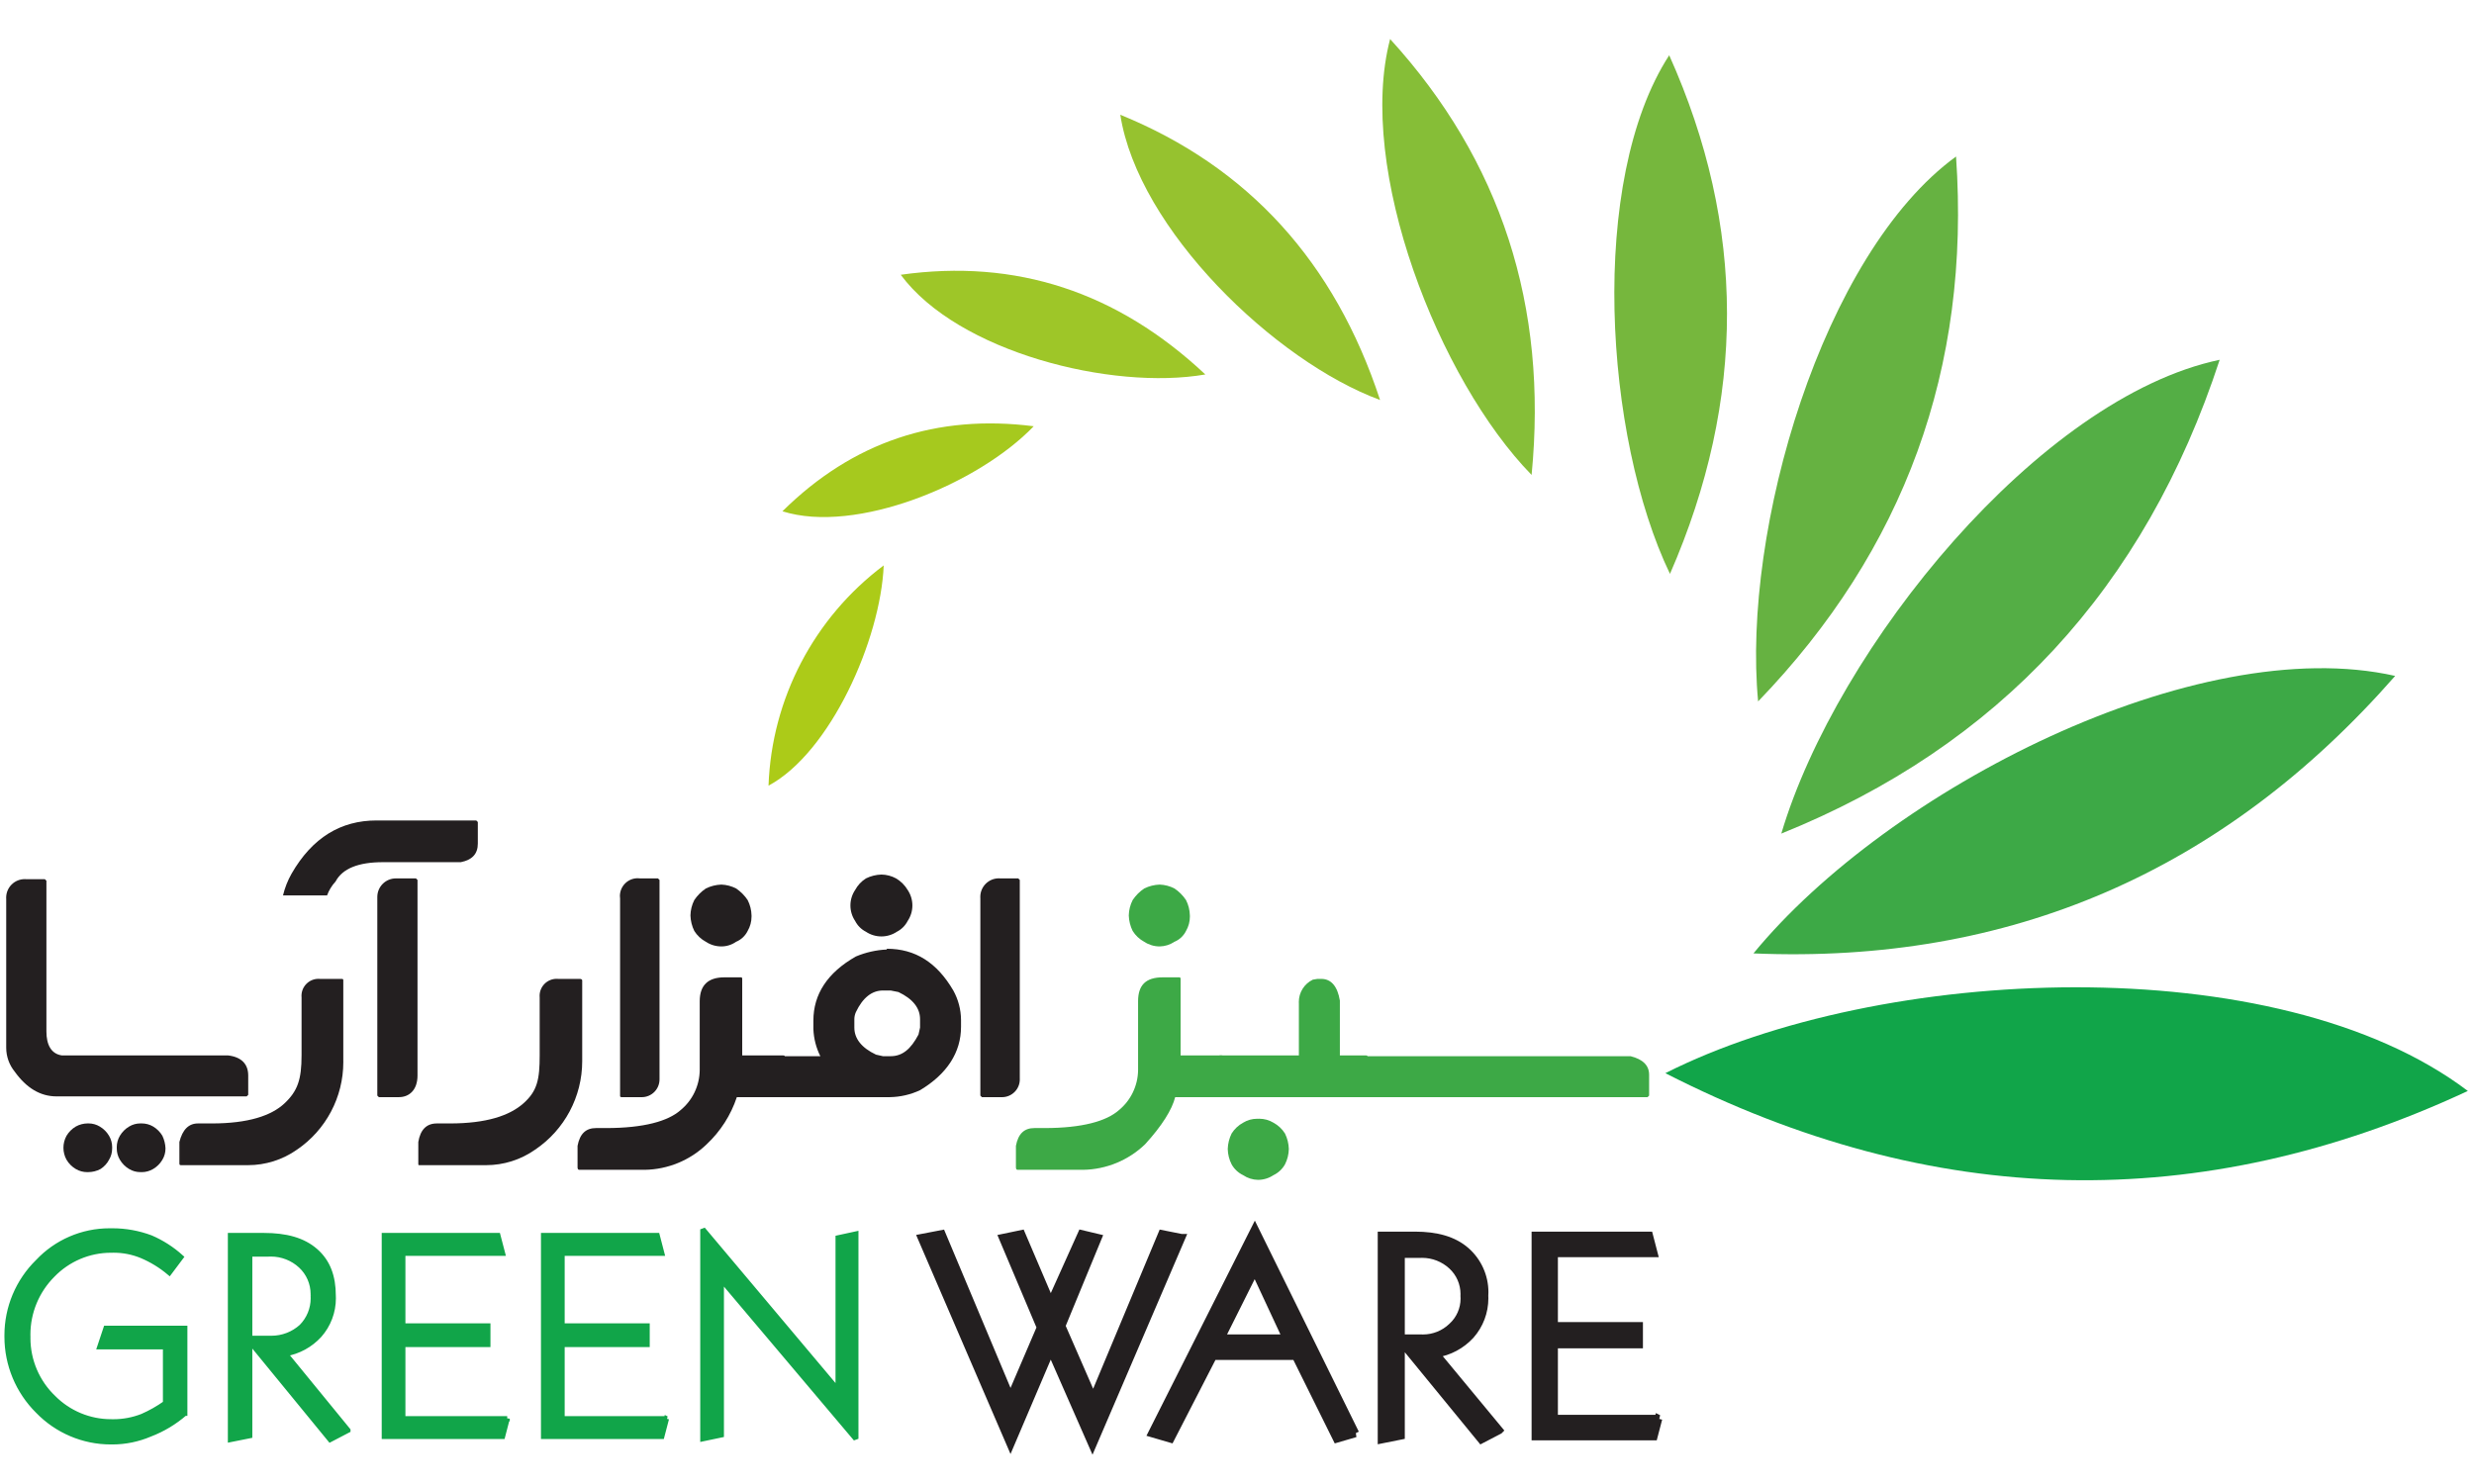 <?xml version="1.0" encoding="UTF-8"?>
<!DOCTYPE svg PUBLIC "-//W3C//DTD SVG 1.1//EN" "http://www.w3.org/Graphics/SVG/1.1/DTD/svg11.dtd">
<!-- Creator: CorelDRAW -->
<svg xmlns="http://www.w3.org/2000/svg" xml:space="preserve" width="1000px" height="600px" version="1.1" style="shape-rendering:geometricPrecision; text-rendering:geometricPrecision; image-rendering:optimizeQuality; fill-rule:evenodd; clip-rule:evenodd"
viewBox="0 0 1000 600"
 xmlns:xlink="http://www.w3.org/1999/xlink"
 xmlns:xodm="http://www.corel.com/coreldraw/odm/2003"
 data-name="Layer 1">
 <defs>
  <style type="text/css">
   <![CDATA[
    .str1 {stroke:#231F20;stroke-width:3.13;stroke-miterlimit:2.613}
    .str0 {stroke:#11A549;stroke-width:2.08;stroke-miterlimit:2.613}
    .fil2 {fill:#11A549}
    .fil3 {fill:#3DA946}
    .fil4 {fill:#54AE45}
    .fil5 {fill:#66B241}
    .fil6 {fill:#76B73D}
    .fil7 {fill:#86BE37}
    .fil8 {fill:#96C22F}
    .fil9 {fill:#9EC628}
    .fil10 {fill:#A6C91E}
    .fil11 {fill:#ACCB18}
    .fil12 {fill:#11A549;fill-rule:nonzero}
    .fil1 {fill:#231F20;fill-rule:nonzero}
    .fil0 {fill:#3DA946;fill-rule:nonzero}
   ]]>
  </style>
 </defs>
 <g id="Layer_x0020_1">
  <path class="fil0" d="M550.33 427.03l108.75 0c5,1.25 7.5,3.75 7.5,7.5l0 8.44 -0.63 0.62 -115.62 0c-0.63,0 -0.63,-0.31 -0.63,-0.62l0 -15.31 0.63 -0.63z"/>
  <path class="fil0" d="M508.45 452.34c0.19,-0.01 0.39,-0.02 0.59,-0.02 2,0 3.95,0.55 5.66,1.58 1.91,1.03 3.53,2.54 4.69,4.38 0.96,1.94 1.49,4.08 1.56,6.25 -0.04,2.17 -0.57,4.31 -1.56,6.25 -1.08,1.9 -2.71,3.43 -4.69,4.37 -1.84,1.23 -4.01,1.88 -6.22,1.88 -0.01,0 -0.02,0 -0.03,0 -2.12,-0.04 -4.18,-0.69 -5.94,-1.88 -1.97,-0.94 -3.61,-2.47 -4.68,-4.37 -0.99,-1.94 -1.53,-4.08 -1.57,-6.25 0.07,-2.17 0.61,-4.31 1.57,-6.25 1.15,-1.84 2.77,-3.35 4.68,-4.38 1.67,-1.02 3.6,-1.57 5.56,-1.57 0.13,0 0.26,0.01 0.38,0.01l0 0z"/>
  <path class="fil0" d="M532.51 395.78l1.57 0c4.06,0 6.56,3.12 7.5,8.75l0 22.19 10.62 0c0.35,0 0.63,0.28 0.63,0.62l0 15.63 -0.63 0.62 -59.06 0 -0.63 -0.62 0 -15.63c0,-0.34 0.28,-0.62 0.63,-0.62l31.87 0 0 -20.94c-0.01,-0.23 -0.02,-0.46 -0.02,-0.69 0,-3.83 2.2,-7.33 5.65,-9l1.87 -0.31z"/>
  <path class="fil0" d="M468.76 357.65c2.07,0.08 4.1,0.61 5.94,1.56 1.86,1.24 3.45,2.84 4.69,4.69 0.99,1.94 1.52,4.08 1.56,6.25 0.01,0.14 0.01,0.29 0.01,0.43 0,2.05 -0.54,4.06 -1.57,5.82 -0.98,1.98 -2.64,3.54 -4.69,4.38 -1.75,1.18 -3.82,1.84 -5.94,1.87 0,0 -0.02,0 -0.03,0 -2.21,0 -4.37,-0.65 -6.22,-1.87 -1.91,-1.03 -3.53,-2.54 -4.68,-4.38 -0.96,-1.94 -1.5,-4.08 -1.57,-6.25 0.04,-2.17 0.58,-4.31 1.57,-6.25 1.23,-1.85 2.83,-3.45 4.69,-4.69 1.94,-0.95 4.07,-1.49 6.24,-1.56l0 0z"/>
  <path class="fil0" d="M470.01 395.15l6.57 0c0.31,0 0.62,0 0.62,0.63l0 30.94 16.56 0c0.63,0 0.63,0.31 0.63,0.62l0 15.63c0,0.31 0,0.62 -0.63,0.62l-18.75 0c-1.25,5 -5.31,11.57 -12.18,19.07 -6.72,6.47 -15.67,10.16 -25,10.31l-26.57 0c-0.31,0 -0.62,-0.32 -0.62,-0.94l0 -8.75c0.94,-5 3.44,-7.19 7.5,-7.19l4.06 0c15.31,0 25,-2.81 30,-7.18 4.89,-3.99 7.75,-9.95 7.82,-16.26l0 -27.81c-0.01,-6.56 3.12,-9.69 9.99,-9.69z"/>
  <path class="fil1" d="M404.39 355.15l7.19 0 0.62 0.63 0 80.31c0.01,0.11 0.01,0.21 0.01,0.32 0,3.97 -3.22,7.19 -7.19,7.19 -0.1,0 -0.21,-0.01 -0.32,-0.01l-7.81 0 -0.63 -0.62 0 -79.69c-0.01,-0.22 -0.02,-0.44 -0.02,-0.66 0,-4.14 3.35,-7.5 7.5,-7.5 0.21,0 0.43,0.02 0.65,0.03l0 0z"/>
  <path class="fil1" d="M356.26 353.59c2.08,0.03 4.12,0.57 5.94,1.56 1.93,1.15 3.55,2.76 4.69,4.69 1.24,1.85 1.9,4.03 1.9,6.25 0,2.22 -0.66,4.4 -1.9,6.25 -0.96,1.88 -2.49,3.42 -4.38,4.38 -1.84,1.23 -4.02,1.89 -6.24,1.89 -2.23,0 -4.41,-0.66 -6.25,-1.89 -1.89,-0.96 -3.42,-2.5 -4.38,-4.38 -1.24,-1.85 -1.9,-4.03 -1.9,-6.25 0,-2.22 0.66,-4.4 1.9,-6.25 1.03,-1.91 2.54,-3.53 4.38,-4.69 1.94,-0.96 4.08,-1.49 6.24,-1.56l0 0z"/>
  <path class="fil1" d="M358.45 383.59c11.56,0 20.31,5.63 26.88,16.88 2.01,3.63 3.09,7.72 3.12,11.87l0 2.81c0,10.32 -5.62,19.07 -16.56,25.63 -3.82,1.78 -7.98,2.74 -12.18,2.81l-43.76 0 -0.62 -0.62 0 -15.31 0.62 -0.63 15.63 0c-1.7,-3.4 -2.66,-7.13 -2.81,-10.94l0 -3.43c0,-10.63 5.62,-19.38 17.18,-25.94 3.97,-1.67 8.21,-2.63 12.5,-2.82l0 -0.31zm-13.12 28.44l0 3.44c0,4.37 2.81,8.12 8.75,10.93l2.81 0.63 3.12 0c4.69,0 8.13,-2.81 11.25,-8.75l0.63 -2.81 0 -3.44c0,-4.37 -2.81,-8.12 -8.75,-10.94l-3.13 -0.62 -3.12 0c-4.38,0 -8.13,2.81 -10.94,8.75 -0.39,0.88 -0.61,1.84 -0.62,2.81l0 0z"/>
  <path class="fil1" d="M291.58 357.65c2.07,0.08 4.1,0.61 5.94,1.56 1.85,1.24 3.45,2.84 4.68,4.69 0.99,1.94 1.53,4.08 1.57,6.25 0,0.14 0,0.29 0,0.43 0,2.05 -0.54,4.06 -1.57,5.82 -0.97,1.98 -2.64,3.54 -4.68,4.38 -1.74,1.22 -3.81,1.87 -5.93,1.87 -0.01,0 -0.01,0 -0.01,0 -0.01,0 -0.02,0 -0.03,0 -2.21,0 -4.38,-0.65 -6.22,-1.87 -1.92,-1.03 -3.54,-2.54 -4.69,-4.38 -0.96,-1.94 -1.49,-4.08 -1.56,-6.25 0.04,-2.17 0.57,-4.31 1.56,-6.25 1.24,-1.85 2.83,-3.45 4.69,-4.69 1.94,-0.95 4.08,-1.49 6.25,-1.56l0 0z"/>
  <path class="fil1" d="M292.83 395.15l6.56 0c0.31,0 0.62,0 0.62,0.63l0 30.94 16.57 0c0.62,0 0.62,0.31 0.62,0.62l0 15.63c0,0.31 0,0.62 -0.62,0.62l-18.75 0c-2.41,7.26 -6.61,13.83 -12.19,19.06 -6.72,6.48 -15.67,10.17 -25,10.32l-26.56 0c-0.32,0 -0.63,-0.32 -0.63,-0.94l0 -8.75c0.94,-5 3.44,-7.19 7.5,-7.19l4.06 0c15.32,0 25,-2.81 30,-7.18 4.89,-3.99 7.76,-9.95 7.82,-16.26l0 -27.81c0,-6.56 3.43,-9.69 10,-9.69z"/>
  <path class="fil1" d="M258.76 355.15l7.19 0 0.63 0.63 0 80.31c0,0.11 0,0.21 0,0.32 0,3.97 -3.21,7.19 -7.18,7.19 -0.11,0 -0.22,-0.01 -0.32,-0.01l-7.82 0c-0.62,0 -0.62,-0.31 -0.62,-0.62l0 -79.69c-0.05,-0.34 -0.07,-0.67 -0.07,-1.01 0,-3.97 3.22,-7.19 7.19,-7.19 0.33,0 0.67,0.03 1.01,0.07l-0.01 0z"/>
  <path class="fil1" d="M225.64 395.78l8.75 0c0.62,0 0.94,0.31 0.94,0.62l0 32.19c0,0.16 0,0.31 0,0.46 0,14.36 -7.15,27.78 -19.06,35.79 -5.79,4.07 -12.7,6.25 -19.77,6.25 -0.08,0 -0.16,0 -0.23,0l-26.57 0c-0.62,0 -0.62,0 -0.62,-0.62l0 -8.75c0.83,-5 3.33,-7.5 7.5,-7.5l5.31 0c14.69,0 24.06,-3.13 29.69,-8.13 5.62,-5 6.56,-9.69 6.56,-19.37l0 -23.44c-0.02,-0.22 -0.03,-0.44 -0.03,-0.66 0,-3.79 3.08,-6.87 6.87,-6.87 0.22,0 0.44,0.01 0.66,0.03l0 0z"/>
  <path class="fil1" d="M160.33 355.15l7.81 0 0.62 0.63 0 79.06c0,5.94 -3.43,8.75 -7.5,8.75l-8.12 0 -0.63 -0.62 0 -80c0,-0.11 0,-0.22 0,-0.32 0,-4.14 3.36,-7.5 7.5,-7.5 0.11,0 0.21,0 0.32,0l0 0z"/>
  <path class="fil1" d="M192.51 331.72l-40.31 0c-14.37,0 -25.94,6.87 -34.37,21.56 -1.55,2.74 -2.71,5.69 -3.44,8.75l17.81 0c0.76,-2.08 1.94,-4 3.44,-5.63 2.81,-5.31 9.38,-7.81 19.06,-7.81l31.56 0c4.69,-0.94 6.88,-3.44 6.88,-7.5l0 -8.75 -0.63 -0.62z"/>
  <path class="fil1" d="M129.39 395.78l8.75 0c0.62,0 0.62,0.31 0.62,0.62l0 32.19c0.01,0.27 0.01,0.56 0.01,0.83 0,14.18 -7.03,27.46 -18.76,35.42 -5.78,4.07 -12.69,6.25 -19.76,6.25 -0.08,0 -0.16,0 -0.24,0l-26.56 0c-0.62,0 -0.94,0 -0.94,-0.62l0 -8.75c1.25,-5 3.75,-7.5 7.5,-7.5l5.63 0c14.69,0 24.06,-3.13 29.37,-8.13 5.32,-5 6.88,-9.69 6.88,-19.37l0 -23.44c-0.02,-0.22 -0.03,-0.44 -0.03,-0.66 0,-3.79 3.08,-6.87 6.87,-6.87 0.22,0 0.44,0.01 0.66,0.03l0 0z"/>
  <path class="fil1" d="M56.89 454.22c0.13,-0.01 0.26,-0.01 0.39,-0.01 1.62,0 3.22,0.43 4.61,1.25 1.54,0.92 2.84,2.21 3.75,3.76 0.74,1.56 1.17,3.26 1.25,4.99 0,0.06 0,0.12 0,0.18 0,1.59 -0.43,3.15 -1.25,4.51 -0.91,1.55 -2.21,2.84 -3.75,3.75 -1.39,0.83 -2.99,1.26 -4.61,1.26 -0.13,0 -0.26,0 -0.39,-0.01 -0.06,0 -0.12,0 -0.18,0 -1.59,0 -3.15,-0.43 -4.51,-1.25 -1.54,-0.91 -2.83,-2.2 -3.75,-3.75 -0.81,-1.36 -1.25,-2.92 -1.25,-4.51 0,-0.06 0,-0.12 0,-0.17 0,-0.13 -0.01,-0.27 -0.01,-0.4 0,-1.62 0.44,-3.21 1.26,-4.6 0.92,-1.55 2.21,-2.84 3.75,-3.75 1.36,-0.82 2.92,-1.26 4.51,-1.26 0.06,0 0.12,0.01 0.18,0.01l0 0z"/>
  <path class="fil1" d="M35.64 454.22c0.06,0 0.12,-0.01 0.18,-0.01 1.59,0 3.15,0.44 4.51,1.26 1.54,0.91 2.84,2.2 3.75,3.75 0.82,1.39 1.26,2.98 1.26,4.6 0,0.13 -0.01,0.27 -0.01,0.4 0,0.05 0,0.11 0,0.17 0,1.59 -0.43,3.15 -1.25,4.51 -0.8,1.53 -1.99,2.82 -3.44,3.75 -1.54,0.82 -3.26,1.25 -5,1.25 -0.13,0.01 -0.26,0.01 -0.39,0.01 -1.62,0 -3.21,-0.43 -4.61,-1.26 -1.54,-0.91 -2.84,-2.2 -3.75,-3.75 -0.82,-1.48 -1.25,-3.15 -1.25,-4.84 0,-1.69 0.43,-3.36 1.25,-4.85 0.91,-1.54 2.21,-2.83 3.75,-3.74 1.48,-0.82 3.15,-1.26 4.84,-1.26 0.05,0 0.11,0 0.16,0l0 0.01z"/>
  <path class="fil1" d="M10.64 355.47l7.5 0 0.62 0.62 0 60.94c0,5.31 1.88,9.06 6.25,9.69l67.19 0c5.31,0.62 8.13,3.43 8.13,8.12l0 7.82 -0.63 0.62 -76.87 0c-6.57,0 -12.19,-3.44 -16.88,-10 -2.22,-2.73 -3.44,-6.15 -3.44,-9.67 0,0 0,-0.01 0,-0.02l0 -60c-0.01,-0.22 -0.02,-0.43 -0.02,-0.65 0,-4.14 3.36,-7.5 7.5,-7.5 0.21,0 0.43,0.01 0.65,0.02l0 0.01z"/>
  <path class="fil2" d="M673.14 433.9c86.56,-43.75 247.19,-51.25 324.37,7.19 -108.12,50.42 -216.25,48.02 -324.37,-7.19z"/>
  <path class="fil3" d="M708.76 385.47c54.38,-66.25 179.07,-130.32 259.38,-112.19 -69.38,79.17 -155.84,116.56 -259.38,112.19z"/>
  <path class="fil4" d="M720.01 337.03c22.5,-75.62 104.38,-176.25 177.19,-191.56 -30.21,92.29 -89.27,156.14 -177.19,191.56z"/>
  <path class="fil5" d="M710.64 283.59c-6.56,-69.37 25.94,-180.94 80,-220.31 5.94,85.62 -20.94,159.06 -80,220.31z"/>
  <path class="fil6" d="M675.01 232.03c-26.56,-55.31 -33.12,-159.06 -0.31,-209.69 31.04,69.17 31.15,139.06 0.31,209.69z"/>
  <path class="fil7" d="M619.08 192.03c-37.5,-38.44 -70.94,-123.75 -57.19,-176.25 44.79,49.17 63.85,107.92 57.19,176.25z"/>
  <path class="fil8" d="M557.83 161.72c-42.5,-15.63 -97.82,-69.07 -105,-115.32 51.66,21.05 86.66,59.48 105,115.32z"/>
  <path class="fil9" d="M487.2 151.4c-37.81,6.57 -100,-9.06 -123.12,-40.31 46.56,-6.56 87.5,6.88 123.12,40.31z"/>
  <path class="fil10" d="M417.83 172.34c-22.5,23.44 -71.88,43.75 -101.57,34.38 28.44,-28.13 62.5,-39.38 101.57,-34.38z"/>
  <path class="fil11" d="M357.2 228.59c-1.25,30 -21.56,75.63 -46.56,89.06 1.26,-35.17 18.4,-67.93 46.56,-89.05l0 -0.01z"/>
  <path class="fil12 str0" d="M74.7 571.4c-4.15,3.61 -8.92,6.48 -14.06,8.44 -4.82,2.06 -10.01,3.13 -15.25,3.13 -0.12,0 -0.25,0 -0.37,0 -0.08,0 -0.17,0 -0.24,0 -11.11,0 -21.74,-4.52 -29.45,-12.5 -8,-7.92 -12.5,-18.72 -12.5,-29.98 0,-0.11 0,-0.23 0,-0.33 0,-0.1 0,-0.2 0,-0.29 0,-11.18 4.51,-21.9 12.5,-29.72 7.49,-7.97 17.97,-12.5 28.92,-12.5 0.25,0 0.52,0 0.76,0.01 0.17,0 0.34,-0.01 0.5,-0.01 5.27,0 10.51,0.96 15.44,2.81 4.46,1.92 8.59,4.57 12.19,7.82l-4.69 6.25c-3.37,-2.84 -7.18,-5.17 -11.25,-6.88 -3.54,-1.45 -7.33,-2.2 -11.16,-2.2 -0.34,0 -0.69,0 -1.03,0.01 -0.05,0 -0.11,0 -0.16,0 -8.89,0 -17.41,3.61 -23.59,10 -6.4,6.39 -10.01,15.08 -10.01,24.13 0,0.29 0.01,0.59 0.02,0.88 0,0.17 -0.01,0.35 -0.01,0.53 0,9.12 3.73,17.85 10.32,24.15 6.16,6.2 14.54,9.69 23.28,9.69 0.05,0 0.11,0 0.16,0 0.28,0.01 0.57,0.01 0.86,0.01 3.98,0 7.93,-0.75 11.64,-2.2 3.29,-1.44 6.44,-3.23 9.37,-5.31l0 -22.81 -26.56 0 2.5 -7.5 31.87 0 0 34.37zm65.94 6.88l-7.19 3.75 -32.5 -39.69 0 38.13 -7.81 1.56 0 -82.5 13.44 0c9.06,0 15.93,1.88 20.93,6.25 5,4.38 7.19,10.31 7.19,18.13 0.02,0.33 0.03,0.68 0.03,1.02 0,5.49 -2.01,10.8 -5.65,14.91 -3.62,3.96 -8.46,6.61 -13.75,7.5l25.31 30.94 0 0zm-14.06 -54.38c0.01,-0.23 0.01,-0.47 0.01,-0.71 0,-4.36 -1.82,-8.52 -5.01,-11.47 -3.29,-3.04 -7.6,-4.72 -12.08,-4.72 -0.35,0 -0.7,0.01 -1.05,0.03l-7.5 0 0 34.06 8.13 0c0.21,0.01 0.42,0.01 0.64,0.01 4.5,0 8.84,-1.67 12.17,-4.69 3.02,-3.05 4.72,-7.17 4.72,-11.46 0,-0.35 -0.01,-0.7 -0.03,-1.05l0 0zm78.43 49.69l-1.87 7.19 -47.81 0 0 -81.25 45.93 0 1.88 7.19 -40.31 0 0 29.37 34.37 0 0 7.5 -34.37 0 0 30 42.18 0zm64.38 0l-1.88 7.19 -47.81 0 0 -81.25 45.94 0 1.87 7.19 -40.31 0 0 29.37 34.38 0 0 7.5 -34.38 0 0 30 42.19 0zm76.56 8.13l-54.37 -64.38 0 62.81 -7.5 1.57 0 -84.69 54.68 65 0 -61.56 7.19 -1.56 0 82.81z"/>
  <path class="fil1 str1" d="M477.51 500.47l-35.93 83.75 -16.88 -38.44 -16.25 38.12 -35.94 -83.43 8.13 -1.56 27.81 66.25 12.19 -28.44 -15.31 -36.25 7.5 -1.56 11.87 27.81 12.5 -27.81 6.56 1.56 -14.69 35.62 12.82 29.38 27.81 -66.56 7.81 1.56 0 0zm70.32 79.06l-40.63 -82.5 -41.56 82.5 7.5 2.19 17.19 -33.44 33.43 0 16.57 33.44 7.5 -2.19zm-27.82 -38.44l-26.56 0 13.75 -27.5 12.81 27.5zm85.94 37.19l-7.19 3.75 -32.5 -39.69 0 38.13 -7.81 1.56 0 -82.5 13.44 0c8.75,0 15.62,1.88 20.62,6.25 4.8,4.21 7.55,10.29 7.55,16.67 0,0.48 -0.02,0.97 -0.05,1.45 0.02,0.34 0.03,0.69 0.03,1.03 0,5.49 -2.01,10.8 -5.65,14.91 -3.7,4.02 -8.66,6.67 -14.06,7.5l25.62 30.94 0 0zm-14.06 -54.38c0.01,-0.23 0.02,-0.47 0.02,-0.71 0,-4.36 -1.82,-8.52 -5.02,-11.47 -3.29,-3.04 -7.6,-4.72 -12.08,-4.72 -0.35,0 -0.7,0.01 -1.05,0.03l-7.5 0 0 34.06 8.13 0c0.26,0.01 0.54,0.02 0.81,0.02 4.35,0 8.55,-1.69 11.69,-4.71 3.21,-2.9 5.04,-7.03 5.04,-11.35 0,-0.38 -0.01,-0.77 -0.04,-1.15l0 0zm78.44 49.69l-1.88 7.19 -47.81 0 0 -81.25 45.94 0 1.87 7.19 -40.31 0 0 29.37 34.37 0 0 7.5 -34.37 0 0 30 42.19 0z"/>
 </g>
</svg>
